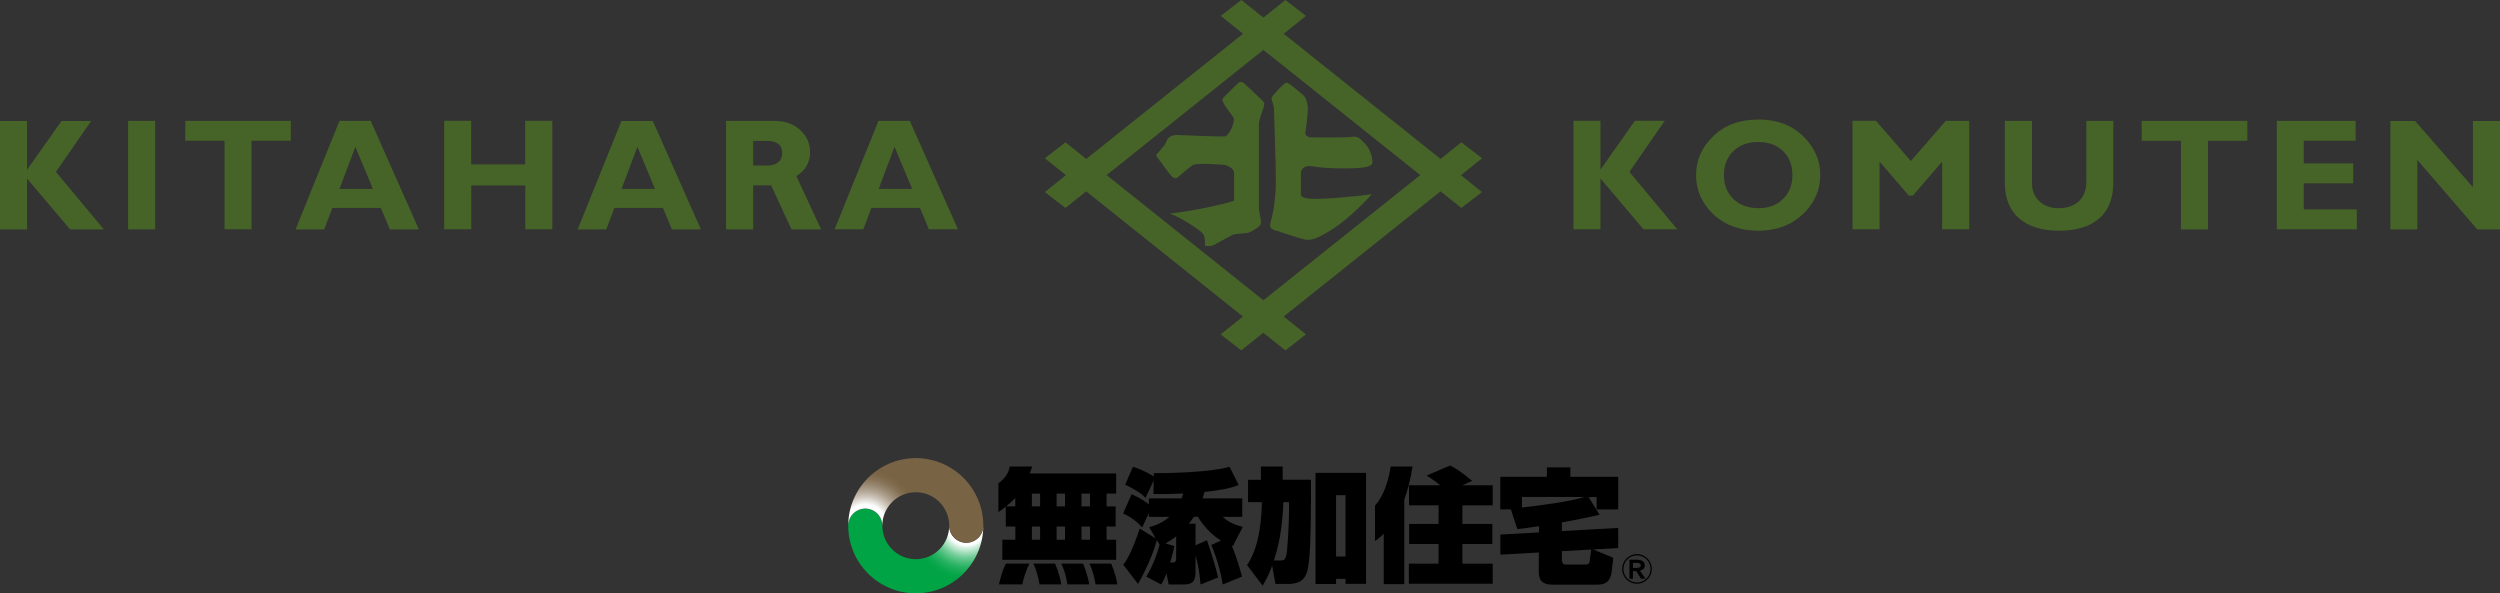 <?xml version="1.0" encoding="UTF-8"?><svg id="_レイヤー_1" xmlns="http://www.w3.org/2000/svg" xmlns:xlink="http://www.w3.org/1999/xlink" viewBox="0 0 280 66.44"><rect x="0" y="0" width="280" height="66.44" fill="#333333" stroke="none"/><defs><style>.cls-1{fill:url(#radial-gradient);}.cls-2{fill:url(#radial-gradient-2);}.cls-3{fill:#466428;}</style><radialGradient id="radial-gradient" cx="-242.52" cy="494.51" fx="-242.52" fy="494.51" r="15.86" gradientTransform="translate(258.62 -247.8) scale(.62)" gradientUnits="userSpaceOnUse"><stop offset=".23" stop-color="#fff"/><stop offset=".26" stop-color="#daf2e4"/><stop offset=".32" stop-color="#a1ddba"/><stop offset=".37" stop-color="#70cc96"/><stop offset=".43" stop-color="#47bd79"/><stop offset=".48" stop-color="#28b262"/><stop offset=".54" stop-color="#12aa52"/><stop offset=".59" stop-color="#04a548"/><stop offset=".63" stop-color="#00a445"/><stop offset=".95" stop-color="#00a445"/><stop offset="1" stop-color="#00a445"/></radialGradient><radialGradient id="radial-gradient-2" cx="-185.88" cy="494.5" fx="-185.88" fy="494.5" r="15.86" gradientTransform="translate(212.18 -247.8) scale(.62)" gradientUnits="userSpaceOnUse"><stop offset=".23" stop-color="#fff"/><stop offset=".25" stop-color="#f4f3f0"/><stop offset=".32" stop-color="#cfc7bd"/><stop offset=".39" stop-color="#b0a391"/><stop offset=".46" stop-color="#988770"/><stop offset=".52" stop-color="#877358"/><stop offset=".58" stop-color="#7c6749"/><stop offset=".63" stop-color="#796345"/><stop offset=".95" stop-color="#796345"/><stop offset="1" stop-color="#796345"/></radialGradient></defs><path d="m183.29,63.61h-.4v-.57h.44c.28,0,.43.09.44.29-.01.18-.18.28-.49.28Zm.4.3c.35-.09.53-.29.53-.57,0-.43-.31-.65-.92-.65h-.8v2.13h.39v-.85h.38l.52.85h.5l-.61-.9Z"/><path d="m181.68,63.72c0,.92.75,1.66,1.66,1.66s1.66-.74,1.66-1.66-.75-1.66-1.66-1.66-1.66.75-1.66,1.66Zm.14,0c0-.84.68-1.52,1.52-1.52s1.52.68,1.52,1.52-.68,1.52-1.52,1.52-1.52-.68-1.52-1.52Z"/><path d="m138.09,61.14l1.1-2.13c-1.18-.29-1.86-.74-2.24-1.12h2.18v-2.07h-4.44c.08-.23.15-.47.21-.72,1.47-.15,2.9-.39,3.83-.78l-1.02-2.04s-2.05.71-8.48.71v.38c-.34-.22-1.22-.75-2.34-1.09l-.87,2.01s1.57.69,2.28,1.47l.91-1.95-.02,1.52s1.48.03,3.33-.06c-.04.17-.1.35-.17.55h-3.68v.68c-.32-.28-.93-.72-1.93-1.15l-.95,2.16s1.28.53,2.13,1.57l.75-1.61v.42h2.3c-.56.49-1.29.91-2.26,1.15l.74,1.27-1.8-1.11s-.97,3.07-1.85,4.04l1.66,2.16s1.49-2.55,2.11-4.91l.3.52c-.53,2.09-1.49,3.57-1.49,3.57l1.67.88c.21-.31.42-.75.6-1.24l.24,1.24h1.75c1.29,0,1.26-.88,1.26-1.57v-1.69c.44,1.47.56,3.26.56,3.26l1.97-.78c-.41-1.78-1.25-4.17-1.25-4.17l-1.28.56v-2.41h-.75c.19-.24.38-.5.56-.78h.45c.86,1.39,1.83,2.2,2.59,2.66l-1.08.5s.84,1.82,1.28,4.42l2.16-.88s-.54-2.07-1.16-3.49c.08.03.13.04.13.04Zm-6.83,1.86h-.2c.29-.98.47-1.84.47-1.84l-.99-.3c.32-.17.73-.43,1.19-.79v2.43c0,.53-.22.5-.47.5Z"/><path d="m153,52.96h-5.66v12.45h2.3v-.58h1.06v.56h2.3v-12.43Zm-2.3,9.37h-1.06v-6.87h1.06v6.87Z"/><path d="m143.67,52.25h-2.45v1.49h-1.44v2.5h1.55c-.02,1.6-.23,5-1.66,7.05l1.74,2.3s.52-.72,1.07-2.24l.37,2.05h1.29s1.23.08,1.78-.52c.47-.52.6-1.05.74-2.64.12-1.39.16-4.21.16-6.01h.01v-2.5h-3.17v-1.49Zm.39,9.98c-.11.35-.16.54-.63.54h-.75c.23-.72.46-1.58.66-2.6.26-1.37.36-2.95.4-3.93h.63c.02,2.93-.21,5.68-.31,5.99Z"/><path d="m167.18,56.6v-2.25h-3.41l1.11-.49s-1.36-1.19-2.47-1.72l-2.63,1.12s.69.4,1.52,1.09h-3.49v2.25h3.31v2.08h-3.3v2.25h3.3v2.2h-3.33v2.25h9.39v-2.25h-3.39v-2.2h3.35v-2.25h-3.35v-2.08h3.39Z"/><path d="m158.21,52.25h-2.46s-.31,2.79-1.75,4.38v3.96s.41-.23.98-.81v5.64h2.3v-9.48c.38-1.01.7-2.25.92-3.69Z"/><path d="m181.24,57.05v-3.65h-5.36v-1.05h-2.63v1.05s-5.22,0-5.22,0v3.65h1.19l.72,2.21c.83-.09,1.65-.21,2.43-.33,0,.2,0,.44,0,.7l-4.33.24v2.25s4.31-.24,4.31-.24c0,.93-.01,1.74-.01,2.02,0,.77.11,1.58,1.51,1.58h5.07c.98,0,1.44-.42,1.58-1.4.14-.98.18-1.61.18-1.61l-2.24-.93,2.8-.16v-2.25l-6.31.35v-.97c2.47-.44,4.22-.86,4.22-.86l-1.23-1.98h.9v1.38h2.43Zm-3.03,4.5c-.02.21-.08.7-.13,1.05-.07.46-.03.63-.59.63h-2.14c-.42,0-.42-.46-.42-.56v-.94l3.28-.18Zm-7.75-4.71v-1.18h7.04c-1.88.56-5.22.98-7.04,1.18Z"/><path d="m112.66,58.97h1.06v1.48h-1.46v2.25h12.75v-2.25h-1.07v-1.48h1.01v-2.25h-1.01v-1.44h1.07v-2.25h-9.69c.18-.43.29-.78.29-.78h-2.54s0,.99-1.25,1.88v3.22s.36-.22.83-.6v2.22Zm2.91,0h.92v1.48h-.92v-1.48Zm0-3.69h.92v1.44h-.92v-1.44Zm2.77,1.44v-1.44h.94v1.44h-.94Zm.94,2.25v1.48h-.94v-1.48h.94Zm2.8,1.48h-.95v-1.48h.95v1.48Zm0-3.73h-.95v-1.44h.95v1.44Zm-8.37-.95v.95h-1.03c.32-.26.68-.58,1.03-.95Z"/><path d="m124.44,63.12h-2.43c.52,1.03.69,2.33.69,2.33h2.44c-.16-1.13-.69-2.33-.69-2.33Z"/><path d="m115.73,63.12c.51,1.03.69,2.33.69,2.33h2.44c-.16-1.13-.7-2.33-.7-2.33h-2.43Z"/><path d="m118.86,63.12c.52,1.03.69,2.33.69,2.33h2.44c-.16-1.13-.69-2.33-.69-2.33h-2.43Z"/><path d="m111.87,65.45h2.63c.27-1.33.8-2.33.8-2.33h-2.64c-.43.78-.78,2.33-.78,2.33Z"/><path class="cls-1" d="m108.22,60.79c-1.05,0-1.91-.86-1.91-1.91,0,2.07-1.68,3.75-3.74,3.75s-3.75-1.68-3.75-3.75c0-1.05-.86-1.91-1.91-1.91s-1.91.85-1.91,1.91c0,4.17,3.39,7.57,7.57,7.57s7.56-3.4,7.56-7.57c0,1.06-.85,1.91-1.91,1.91Z"/><path class="cls-2" d="m102.57,51.31c-4.17,0-7.57,3.39-7.57,7.56,0-1.05.86-1.91,1.91-1.91s1.91.85,1.91,1.91c0-2.06,1.68-3.74,3.75-3.74s3.74,1.68,3.74,3.74c0,1.06.86,1.91,1.91,1.91s1.91-.86,1.91-1.91c0-4.17-3.39-7.56-7.56-7.56Z"/><path class="cls-3" d="m165.98,17.72l-2.31-1.78-2.33,1.86-17.57-14.02,2.5-2-2.31-1.78-2.46,1.97-2.47-1.97-2.31,1.78,2.5,2-17.56,14.02-2.33-1.86-2.31,1.79,2.36,1.89-2.36,1.89,2.31,1.78,2.32-1.86,17.56,14.02-2.5,2,2.31,1.79,2.47-1.97,2.47,1.97,2.31-1.79-2.5-2,17.57-14.02,2.33,1.86,2.31-1.78-2.36-1.89,2.36-1.89Zm-24.48,15.91l-17.56-14.02,17.56-14.02,17.57,14.02-17.57,14.02Z"/><path class="cls-3" d="m141.51,11.4c-.3-.35-2.05-1.96-2.22-2.11-.18-.14-.44-.14-.56-.03-.12.12-1.41,1.34-1.76,1.73-.35.38,1.06,1.84,1.2,2.25.15.41-.46,2.01-1.05,2.05-.27.02-4.45-.12-4.75-.15-.99-.08-1.5.06-1.73.7-.18.49-.81,1.09-1.06,1.4-.09.09-.08.22,0,.33.36.48,1.44,1.97,1.64,2.17.23.23.5.3.73.09.23-.2,1.48-1.31,1.73-1.38.81-.23,2.84,0,3.28,0s1.26.41,1.26.92v3.12c-1.51.47-4.46,1.11-7.24,1.44.88.17,3.41,1.82,3.72,2.2.32.38.27,1.23.24,1.35-.03.11.76.12.99-.03.23-.14,1.31-.72,2.05-1.11.43-.23,1.46-.15,1.88-.29.18-.06,1.14-.55,1.32-.91.17-.35-.18-1.29-.18-1.82v-9.59c.38-1.61.79-1.99.5-2.34Z"/><path class="cls-3" d="m142.57,25.72c.32.09,2.87.94,3.51,1.09.64.15,1.32.03,3.17-1.15,1.85-1.17,4.16-3.58,4.37-3.92-1.65.29-5.81.61-6.87.52-1.05-.09-1.05-.38-1.05-.52,0-.15,0-2.11,0-2.38,0-.26.2-.91,1.32-.73,1.12.18,1.94.23,3.58.23s3.11-.08,3.11-.68-.23-1.45-.82-2.08c-.66-.69-.84-.87-1.58-.76-.57.09-4.08.05-4.43.05s-.76-.18-.67-.62c.08-.44.32-2.35.26-2.78-.15-1.11-.29-1.17-1.08-1.82-.79-.64-1.21-1.05-1.47-.85-.26.2-1.11,1.03-1.46,1.55-.06.12-.06.29.03.5.09.21.2.56.2,1.05s.21,5.8.21,7.79-.35,3.87-.53,4.43c-.18.56-.19.94.21,1.05Z"/><path class="cls-3" d="m10.22,13.54l-3.96,5.71,5.37,6.44h-3.78s-4.82-5.69-4.82-5.69v5.69H0s0-12.14,0-12.14h3.03v5.47l3.86-5.47h3.33Z"/><path class="cls-3" d="m17.38,13.54v12.15h-3.03v-12.15h3.03Z"/><path class="cls-3" d="m32.57,13.54v2.22s-4.4,0-4.4,0v9.92h-3.02v-9.92h-4.4s0-2.22,0-2.22h11.82Z"/><path class="cls-3" d="m41.52,13.54l5.39,12.15h-3.25l-1-2.4h-5.44s-.91,2.4-.91,2.4h-3.2s4.91-12.15,4.91-12.15h3.51Zm.25,7.62l-1.97-4.72-1.78,4.72h3.75Z"/><path class="cls-3" d="m61.86,13.54v12.14h-3.03v-4.91h-6.05v4.91h-3.03v-12.15h3.02v4.88h6.05v-4.88s3.02,0,3.02,0Z"/><path class="cls-3" d="m73.11,13.54l5.39,12.15h-3.25s-1-2.4-1-2.4h-5.44l-.91,2.4h-3.2s4.9-12.14,4.9-12.14h3.51Zm.25,7.62l-1.97-4.72-1.78,4.72h3.75Z"/><path class="cls-3" d="m101.9,13.54l5.39,12.14h-3.25s-1-2.4-1-2.4h-5.44s-.91,2.4-.91,2.4h-3.21s4.91-12.14,4.91-12.14h3.51Zm.26,7.62l-1.97-4.72-1.78,4.72h3.75Z"/><path class="cls-3" d="m186.44,13.54l-3.95,5.71,5.36,6.43h-3.78s-4.82-5.69-4.82-5.69v5.69h-3.02v-12.15h3.02v5.47s3.86-5.47,3.86-5.47h3.33Z"/><path class="cls-3" d="m196.92,13.38c2.07,0,3.74.62,5.03,1.87,1.28,1.25,1.92,2.7,1.92,4.36s-.65,3.14-1.95,4.38c-1.3,1.23-2.97,1.85-5,1.85s-3.73-.62-5.02-1.84c-1.29-1.23-1.94-2.69-1.94-4.38s.64-3.12,1.92-4.36c1.28-1.25,2.96-1.87,5.04-1.87Zm0,9.94c1.15,0,2.07-.34,2.77-1.03.71-.68,1.06-1.57,1.06-2.68,0-1.11-.35-2.01-1.05-2.69-.7-.67-1.63-1.02-2.78-1.02s-2.08.34-2.78,1.02c-.71.68-1.06,1.57-1.06,2.69s.35,2,1.06,2.68c.71.68,1.63,1.02,2.78,1.02Z"/><path class="cls-3" d="m214.01,18.04l3.91-4.5h2.63v12.14h-3.03v-7.58l-3.28,3.81h-.45l-3.28-3.81v7.58h-3.03v-12.15h2.63l3.9,4.5Z"/><path class="cls-3" d="m233.66,13.54h3.03v6.89c0,1.77-.52,3.12-1.58,4.03-1.05.92-2.55,1.38-4.49,1.38s-3.42-.47-4.49-1.39c-1.06-.93-1.59-2.26-1.59-4v-6.91h3.04v6.98c0,.84.28,1.52.83,2.03.56.51,1.28.77,2.18.77s1.68-.26,2.24-.78c.56-.52.84-1.26.84-2.23v-6.77Z"/><path class="cls-3" d="m251.7,13.54v2.23s-4.4,0-4.4,0v9.92h-3.03v-9.92h-4.4v-2.23s11.82,0,11.82,0Z"/><path class="cls-3" d="m263.96,23.46v2.22h-8.96v-12.14h8.83s0,2.22,0,2.22h-5.81v2.54h5.54v2.23h-5.54v2.92h5.93Z"/><path class="cls-3" d="m280,13.54v12.15h-2.55l-6.71-7.78v7.78h-3.02v-12.14s2.77,0,2.77,0l6.48,7.42v-7.42h3.02Z"/><path class="cls-3" d="m91.97,25.69h-3.32c-.2-.4-2.28-4.93-2.28-4.93h-2.02v4.93s-3.03,0-3.03,0v-12.15h5.43c1.18,0,2.14.34,2.87,1.02.74.68,1.11,1.51,1.11,2.48,0,1.15-.51,2.04-1.54,2.68,0,0,2.27,4.9,2.78,5.98Zm-7.62-9.92v2.77h1.6c.51,0,.92-.12,1.21-.36.3-.24.45-.59.45-1.03,0-.92-.58-1.37-1.73-1.37h-1.53Z"/></svg>